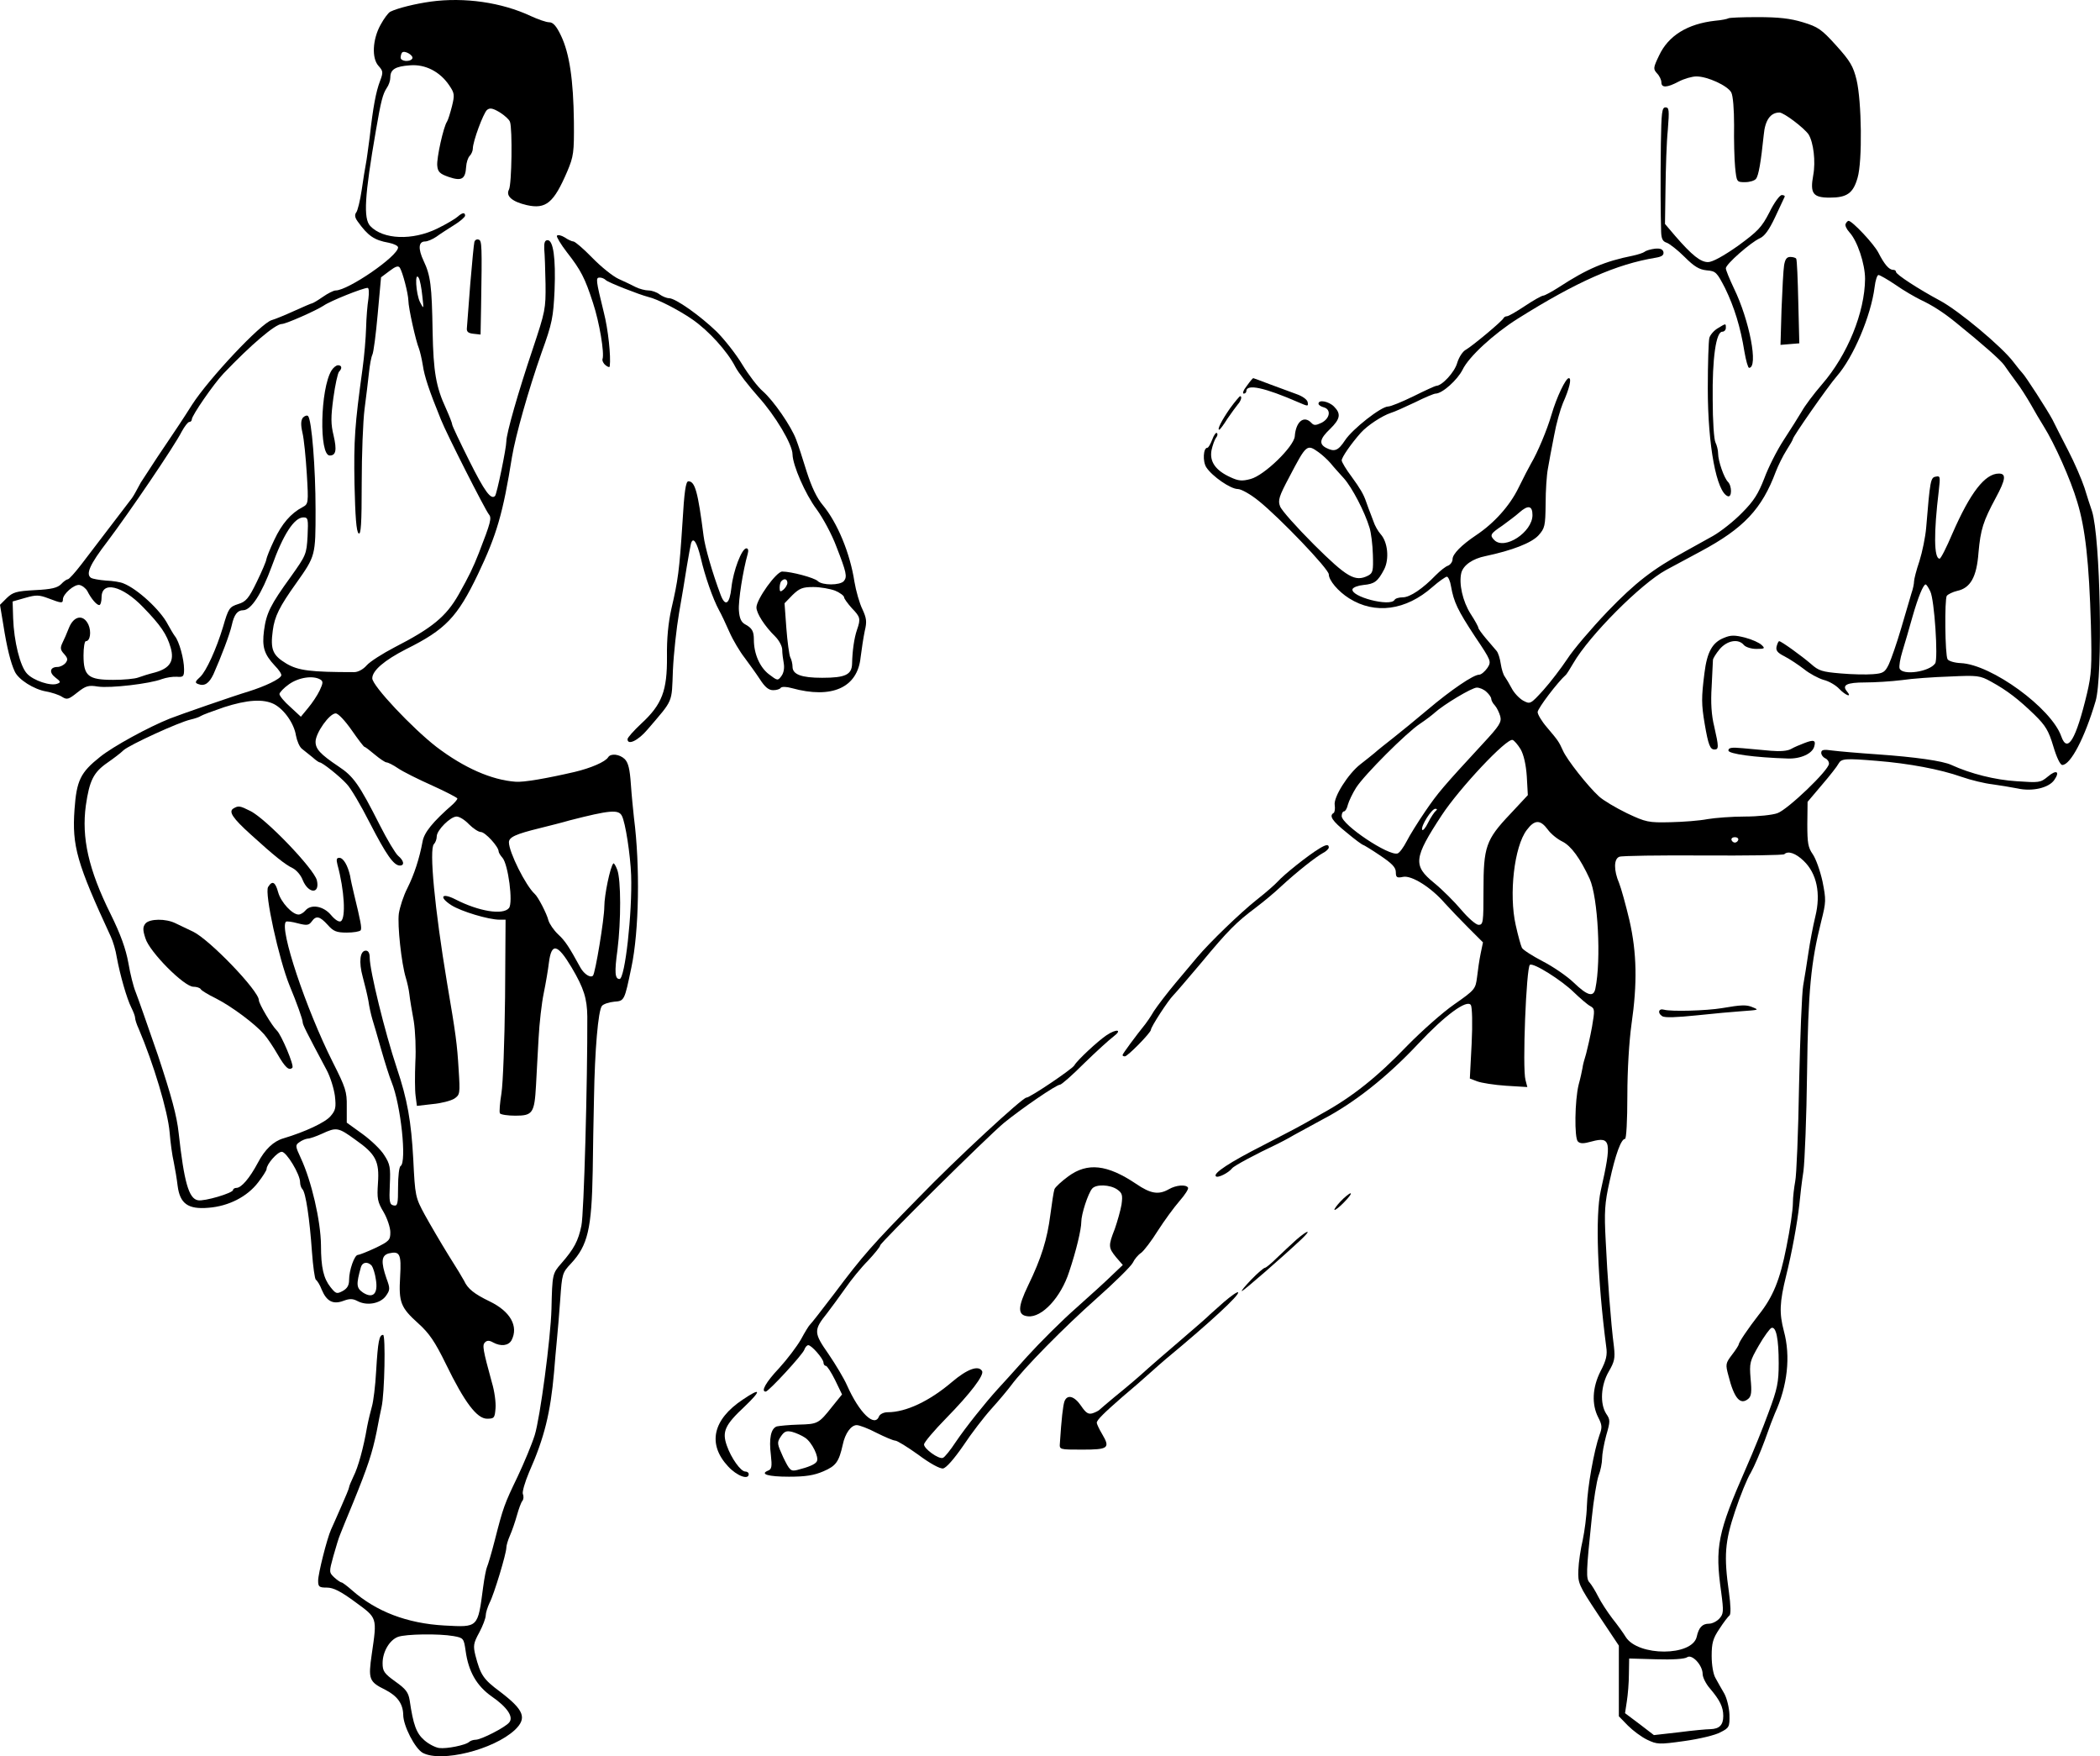 <?xml version="1.0" standalone="no"?>
<!DOCTYPE svg PUBLIC "-//W3C//DTD SVG 20010904//EN"
 "http://www.w3.org/TR/2001/REC-SVG-20010904/DTD/svg10.dtd">
<svg version="1.0" xmlns="http://www.w3.org/2000/svg"
 width="814.524pt" height="681.023pt" viewBox="0 0 814.524 681.023"
 preserveAspectRatio="xMidYMid meet">
<g transform="translate(-2.601,682.636) scale(0.1,-0.1)"
fill="#000000" stroke="none">
<path d="M1696 6820 c-58 -8 -128 -25 -156 -39 -8 -4 -25 -27 -38 -51 -31 -56
-35 -129 -8 -159 18 -20 19 -25 6 -59 -16 -42 -27 -101 -40 -217 -6 -44 -12
-91 -15 -105 -3 -14 -10 -59 -16 -100 -6 -41 -16 -81 -21 -87 -7 -9 -6 -20 5
-35 40 -56 64 -73 121 -83 20 -4 36 -12 36 -18 0 -34 -194 -167 -242 -167 -8
0 -30 -11 -50 -25 -20 -14 -39 -25 -42 -25 -2 0 -33 -13 -68 -29 -35 -16 -74
-32 -88 -36 -42 -12 -244 -227 -309 -328 -32 -51 -73 -112 -90 -137 -27 -39
-55 -82 -109 -165 -6 -11 -15 -27 -19 -35 -4 -8 -11 -19 -15 -25 -8 -10 -117
-153 -197 -258 -24 -31 -47 -57 -52 -57 -4 0 -16 -8 -26 -19 -14 -14 -37 -20
-101 -23 -73 -4 -86 -8 -110 -31 l-26 -26 13 -78 c14 -90 29 -148 44 -180 14
-32 75 -70 122 -78 22 -4 50 -13 62 -21 19 -12 25 -10 59 17 33 26 43 29 80
23 48 -7 202 11 248 29 17 6 42 10 58 9 25 -2 28 1 28 29 0 39 -19 109 -36
129 -6 8 -18 29 -27 45 -28 55 -118 138 -172 159 -11 5 -41 10 -68 11 -26 2
-52 7 -57 10 -23 14 -6 52 63 142 83 110 260 370 288 426 11 20 24 37 29 37 6
0 10 5 10 10 0 15 85 138 123 178 107 112 201 192 226 192 16 0 133 52 162 71
25 18 153 69 171 69 5 0 6 -18 3 -42 -4 -24 -8 -74 -9 -113 -1 -38 -7 -110
-14 -160 -30 -217 -34 -275 -31 -446 3 -125 7 -184 16 -191 9 -7 12 37 12 194
0 112 5 241 11 288 6 47 14 110 17 140 3 30 9 62 13 70 5 9 14 80 21 158 l13
143 32 24 c25 19 35 22 41 13 11 -18 32 -98 33 -127 0 -28 29 -158 41 -186 4
-11 11 -40 15 -65 6 -42 24 -97 70 -210 22 -56 171 -349 186 -368 12 -14 8
-30 -39 -151 -22 -56 -38 -89 -78 -160 -49 -86 -103 -130 -249 -205 -46 -24
-95 -55 -108 -70 -13 -15 -33 -26 -48 -26 -170 0 -217 6 -263 33 -53 32 -63
54 -53 128 7 55 26 93 91 184 75 106 75 106 75 285 0 162 -15 348 -29 363 -4
4 -13 1 -20 -6 -8 -11 -9 -27 -2 -58 6 -24 13 -96 17 -160 7 -114 6 -117 -16
-129 -46 -24 -81 -65 -110 -127 -17 -35 -30 -69 -31 -76 0 -6 -17 -46 -37 -87
-31 -64 -42 -77 -72 -86 -34 -11 -38 -16 -59 -89 -26 -86 -65 -171 -88 -193
-20 -18 -22 -23 -9 -28 25 -10 43 2 60 38 29 65 64 157 71 190 9 41 22 58 44
58 31 0 72 64 111 170 44 123 87 190 123 190 18 0 19 -6 16 -73 -4 -70 -6 -74
-65 -157 -79 -109 -95 -141 -104 -209 -8 -63 0 -91 42 -136 16 -16 27 -33 25
-38 -4 -14 -63 -42 -127 -62 -57 -17 -270 -91 -305 -105 -83 -33 -220 -108
-270 -148 -77 -61 -92 -92 -100 -205 -10 -141 9 -208 141 -493 8 -17 19 -53
23 -80 13 -70 39 -160 56 -194 8 -16 15 -34 15 -40 0 -7 6 -26 14 -43 57 -134
113 -319 120 -402 3 -38 10 -90 16 -115 5 -25 12 -66 15 -92 9 -69 40 -92 120
-85 78 6 150 43 192 98 18 23 33 47 33 52 0 19 42 67 59 67 18 0 71 -87 71
-118 0 -10 4 -22 9 -27 13 -13 28 -115 37 -243 4 -56 11 -105 15 -108 5 -3 16
-20 23 -39 19 -45 44 -58 84 -43 24 9 36 9 55 -1 36 -19 87 -10 109 19 17 24
18 29 3 69 -22 64 -20 89 9 97 43 10 49 -2 44 -90 -6 -100 2 -120 71 -182 42
-38 64 -70 107 -158 72 -148 120 -211 159 -211 28 0 30 3 33 40 2 22 -4 67
-14 100 -35 128 -38 145 -27 156 8 8 17 8 31 0 31 -17 60 -13 72 8 28 54 -4
112 -85 151 -60 29 -85 49 -99 80 -4 8 -31 53 -61 100 -29 47 -70 117 -91 155
-37 68 -38 73 -45 215 -8 149 -23 233 -64 355 -46 138 -105 378 -105 428 0 17
-5 27 -15 27 -23 0 -28 -44 -12 -102 8 -29 18 -71 22 -93 3 -22 10 -53 15 -70
5 -16 21 -70 35 -120 14 -49 32 -106 40 -125 36 -89 59 -310 35 -325 -6 -3
-10 -40 -10 -81 0 -67 -2 -75 -17 -72 -16 3 -18 14 -15 80 3 67 1 80 -21 114
-13 22 -52 59 -85 83 l-61 44 0 63 c1 57 -5 74 -54 171 -105 209 -208 518
-182 545 3 3 24 0 46 -6 35 -9 43 -8 54 7 17 24 31 21 62 -13 22 -25 34 -30
74 -30 26 0 50 4 54 9 5 9 0 34 -26 141 -6 25 -13 56 -15 70 -9 40 -26 70 -42
70 -11 0 -12 -7 -7 -27 27 -99 33 -207 13 -219 -7 -4 -22 5 -38 24 -29 35 -78
44 -100 17 -7 -8 -18 -15 -26 -15 -24 0 -68 47 -79 86 -11 41 -23 47 -39 21
-15 -23 42 -281 83 -382 28 -67 51 -132 51 -142 0 -10 12 -34 93 -186 14 -26
28 -71 32 -100 5 -45 3 -56 -17 -79 -20 -24 -99 -61 -183 -86 -38 -11 -72 -43
-99 -95 -32 -60 -64 -97 -83 -97 -7 0 -13 -4 -13 -8 0 -12 -112 -45 -136 -40
-36 6 -54 71 -75 261 -7 66 -28 143 -80 300 -40 116 -79 227 -87 247 -8 19
-21 70 -28 112 -10 55 -30 111 -69 190 -86 173 -113 296 -96 421 14 96 29 128
84 166 23 16 51 37 62 48 23 21 215 109 260 119 17 4 35 10 40 14 6 4 46 19
90 34 90 29 152 33 194 12 40 -21 78 -76 85 -122 4 -21 14 -45 24 -52 9 -7 27
-22 40 -32 12 -11 25 -20 28 -20 10 0 78 -54 105 -84 15 -15 55 -83 89 -150
64 -124 93 -166 117 -166 19 0 16 19 -7 38 -11 10 -42 62 -70 117 -82 162
-103 191 -162 230 -70 47 -88 67 -88 95 0 34 54 110 78 110 10 0 36 -28 62
-65 25 -36 47 -65 50 -65 3 0 21 -14 40 -30 19 -16 40 -30 45 -30 6 0 26 -10
45 -23 19 -13 79 -43 133 -67 53 -24 97 -47 97 -50 0 -4 -8 -13 -17 -22 -79
-69 -112 -110 -118 -145 -12 -65 -32 -127 -59 -181 -15 -29 -29 -73 -33 -98
-6 -46 10 -193 27 -249 5 -16 12 -46 14 -65 2 -19 10 -66 17 -104 6 -39 9
-108 6 -159 -2 -50 -2 -108 1 -130 l5 -39 61 7 c34 3 71 13 84 21 22 15 23 19
17 112 -6 101 -11 137 -45 337 -48 288 -70 519 -51 538 6 6 11 19 11 30 0 24
53 77 77 77 11 0 32 -13 48 -30 16 -16 37 -30 46 -30 17 0 69 -57 69 -75 0 -5
7 -16 15 -25 22 -25 42 -175 25 -195 -23 -28 -117 -13 -208 34 -53 27 -65 9
-15 -23 38 -24 144 -56 187 -56 l23 0 -2 -302 c-2 -172 -8 -332 -14 -371 -6
-37 -9 -72 -6 -78 4 -5 31 -9 60 -9 67 0 74 10 80 117 2 43 7 125 10 183 3 58
12 137 20 175 8 39 17 92 20 118 10 79 33 74 88 -18 48 -81 60 -121 61 -190 1
-247 -13 -769 -23 -812 -12 -58 -28 -89 -78 -146 -34 -39 -35 -41 -38 -177 -3
-112 -44 -422 -65 -489 -11 -35 -41 -107 -66 -160 -52 -108 -56 -119 -89 -248
-13 -51 -27 -97 -30 -103 -3 -6 -10 -40 -15 -78 -21 -159 -18 -156 -150 -149
-145 8 -265 54 -359 137 -18 16 -37 30 -40 30 -4 0 -17 9 -28 19 -21 20 -21
21 -4 83 10 35 21 72 26 83 4 11 27 67 51 125 57 140 74 192 91 275 7 39 16
81 19 95 12 53 16 280 6 280 -15 0 -20 -23 -27 -140 -3 -58 -11 -119 -16 -136
-5 -18 -14 -54 -19 -80 -14 -82 -35 -158 -53 -193 -9 -19 -17 -38 -17 -42 0
-4 -14 -38 -31 -76 -16 -37 -34 -77 -39 -88 -16 -36 -50 -171 -50 -198 0 -24
4 -27 34 -27 25 0 53 -14 110 -56 86 -63 85 -58 64 -202 -14 -97 -11 -107 52
-138 47 -24 69 -54 70 -97 0 -43 46 -132 76 -148 72 -38 274 12 357 89 48 46
36 77 -57 148 -66 49 -76 65 -96 141 -9 37 -8 47 15 89 14 26 25 56 25 66 0
10 7 32 15 49 17 32 65 191 65 214 0 8 6 29 14 47 8 18 20 53 27 78 7 25 16
50 21 56 5 6 6 18 2 27 -3 8 8 46 24 84 60 135 83 231 97 388 3 39 8 95 11
125 3 30 9 101 13 157 7 100 8 104 42 140 65 70 80 134 84 358 1 77 3 205 5
285 3 182 16 339 31 356 6 7 27 14 47 16 40 3 40 3 67 133 30 141 34 394 10
580 -3 28 -9 86 -12 130 -4 59 -10 84 -24 98 -20 19 -54 23 -64 7 -11 -18 -67
-42 -130 -57 -108 -25 -199 -41 -230 -38 -92 7 -198 53 -306 135 -93 72 -249
237 -249 266 0 30 47 70 131 113 153 76 199 124 279 291 73 153 97 236 132
455 14 83 63 257 115 405 41 113 45 136 50 240 5 126 -5 195 -27 195 -11 0
-14 -10 -13 -35 2 -19 4 -80 5 -135 1 -96 -1 -106 -49 -250 -57 -169 -103
-330 -103 -360 0 -26 -37 -206 -44 -212 -16 -16 -41 19 -100 137 -36 72 -66
135 -66 140 0 5 -11 33 -24 62 -39 84 -49 143 -52 298 -3 180 -8 218 -35 275
-22 47 -20 75 6 75 9 0 28 8 43 18 15 11 46 31 70 46 23 14 42 31 42 36 0 14
-11 12 -29 -4 -9 -8 -44 -29 -79 -46 -96 -47 -210 -43 -260 10 -27 29 -22 116
22 370 20 117 27 142 42 165 8 11 14 29 14 41 0 31 19 43 76 47 59 5 116 -24
152 -77 21 -31 22 -37 11 -82 -7 -27 -15 -53 -19 -59 -14 -20 -41 -143 -38
-171 2 -24 10 -32 45 -44 50 -17 64 -8 67 39 1 17 7 36 14 43 6 6 12 19 12 28
0 28 41 138 55 150 11 9 22 7 49 -9 19 -12 37 -28 40 -37 10 -26 7 -244 -4
-263 -13 -25 13 -47 69 -60 75 -17 105 9 157 130 25 59 27 74 26 194 -2 161
-17 264 -50 333 -18 38 -31 52 -46 52 -11 0 -43 11 -71 24 -113 53 -257 74
-389 56z m-71 -221 c-9 -14 -45 -11 -45 4 0 8 3 17 6 20 10 9 46 -12 39 -24z
m39 -920 c6 -53 6 -53 -9 -24 -16 33 -21 121 -5 94 5 -8 11 -40 14 -70z
m-1299 -1145 c15 -30 36 -54 46 -54 5 0 9 14 9 30 0 65 80 46 161 -38 68 -70
92 -105 107 -157 15 -52 -3 -80 -60 -96 -24 -6 -53 -15 -66 -20 -13 -5 -56 -9
-97 -9 -97 0 -115 15 -115 95 0 30 4 55 9 55 17 0 22 37 10 64 -19 41 -56 35
-75 -11 -8 -21 -20 -48 -26 -60 -9 -19 -8 -27 7 -43 14 -16 15 -22 5 -35 -7
-8 -21 -15 -31 -15 -29 0 -34 -21 -8 -41 20 -15 22 -19 7 -24 -25 -10 -92 12
-117 39 -27 28 -51 126 -54 215 l-2 65 49 14 c42 12 53 12 90 -2 50 -19 56
-20 56 -4 0 21 44 59 64 56 11 -2 25 -13 31 -24z m904 -343 c11 -7 10 -14 -3
-42 -9 -19 -29 -49 -45 -68 l-28 -34 -41 38 c-23 20 -42 43 -42 50 0 6 17 24
37 38 38 27 94 35 122 18z m1169 -528 c14 -26 33 -152 36 -230 5 -146 -24
-403 -45 -403 -18 0 -20 26 -8 113 14 112 14 272 -1 311 -6 16 -13 27 -15 24
-12 -12 -35 -123 -35 -167 0 -48 -35 -259 -44 -268 -10 -10 -34 6 -48 30 -46
84 -60 105 -87 130 -17 16 -34 41 -38 55 -6 25 -40 91 -53 102 -35 32 -100
162 -100 200 0 20 26 32 120 55 36 9 88 22 115 30 156 40 190 43 203 18z
m-1034 -1256 c80 -56 94 -84 88 -169 -4 -59 -2 -72 22 -112 14 -24 26 -60 26
-78 0 -30 -4 -35 -58 -61 -32 -15 -63 -27 -68 -27 -13 0 -34 -59 -34 -97 0
-21 -7 -33 -25 -43 -23 -12 -26 -11 -47 15 -27 34 -37 76 -37 162 -1 96 -37
250 -78 338 -22 47 -22 51 -6 62 9 7 24 13 32 14 9 0 34 9 56 19 56 26 63 25
129 -23z m64 -489 c5 -7 13 -31 16 -54 9 -54 -11 -75 -50 -50 -26 18 -27 31
-8 99 6 20 27 22 42 5z m317 -1436 c39 -7 40 -9 47 -57 11 -81 43 -136 101
-177 61 -42 86 -80 68 -101 -15 -19 -109 -67 -130 -67 -9 0 -21 -4 -26 -9 -14
-12 -86 -27 -116 -23 -14 2 -40 15 -57 30 -31 27 -43 59 -57 155 -5 31 -15 44
-56 73 -43 31 -49 40 -49 71 0 44 27 90 60 102 30 11 158 13 215 3z"/>
<path d="M6729 6755 c-3 -2 -25 -7 -50 -9 -108 -12 -182 -58 -218 -135 -23
-48 -23 -52 -8 -69 10 -10 17 -26 17 -35 0 -22 22 -21 67 3 21 11 52 20 69 20
43 0 121 -36 135 -62 7 -13 11 -66 11 -127 -1 -58 1 -132 4 -163 6 -58 6 -58
39 -58 18 0 37 6 42 13 10 12 19 64 30 170 5 57 26 87 61 87 17 0 96 -60 113
-85 19 -31 28 -105 18 -158 -13 -71 -1 -87 64 -87 67 0 91 17 108 77 19 64 16
296 -4 380 -13 53 -25 73 -79 133 -57 63 -70 72 -129 90 -49 15 -95 20 -176
20 -60 0 -112 -2 -114 -5z"/>
<path d="M6468 6268 c-2 -147 -1 -275 1 -340 1 -28 6 -38 22 -43 11 -4 43 -29
69 -55 38 -38 57 -49 86 -52 35 -3 39 -7 71 -69 36 -74 60 -152 75 -246 6 -35
14 -63 18 -63 37 0 2 184 -59 309 -17 36 -31 70 -31 77 0 16 96 100 131 116
19 8 37 33 60 82 18 39 35 74 37 79 2 4 -3 7 -11 7 -8 0 -30 -30 -48 -67 -30
-58 -44 -73 -122 -130 -57 -40 -99 -63 -116 -63 -29 0 -62 26 -127 101 l-40
47 2 138 c1 77 4 178 9 227 6 76 5 87 -9 87 -14 0 -16 -20 -18 -142z"/>
<path d="M7185 5959 c-4 -6 3 -21 14 -33 31 -33 61 -123 61 -181 -1 -130 -68
-295 -167 -409 -32 -37 -67 -84 -78 -104 -12 -20 -43 -70 -70 -111 -27 -41
-61 -109 -76 -150 -23 -59 -40 -87 -86 -133 -32 -33 -83 -73 -113 -90 -30 -17
-79 -44 -108 -60 -126 -69 -192 -120 -301 -233 -62 -65 -133 -148 -156 -184
-24 -36 -66 -91 -93 -121 -50 -55 -51 -55 -79 -40 -15 9 -35 30 -44 48 -9 17
-21 37 -26 44 -6 7 -13 30 -16 50 -3 21 -10 43 -16 50 -6 7 -25 29 -41 48 -16
19 -30 38 -30 42 0 4 -13 28 -30 54 -31 49 -46 117 -36 159 8 30 44 55 94 65
104 22 178 51 205 80 25 28 27 36 28 123 0 50 4 112 9 137 4 25 15 82 24 128
8 45 24 101 34 125 25 56 35 97 23 97 -12 0 -47 -73 -67 -141 -17 -59 -55
-149 -79 -189 -8 -14 -30 -56 -49 -95 -34 -70 -95 -138 -166 -185 -55 -37 -90
-72 -90 -92 0 -10 -8 -21 -17 -25 -10 -3 -31 -20 -48 -37 -50 -52 -100 -86
-128 -86 -14 0 -29 -4 -32 -10 -17 -28 -172 13 -163 42 3 7 22 14 43 16 42 4
55 13 80 61 20 40 14 105 -14 136 -10 11 -23 34 -28 50 -6 17 -15 39 -19 50
-4 11 -8 22 -9 25 -10 30 -24 53 -56 97 -22 29 -39 58 -39 64 0 12 36 64 74
107 26 29 83 66 116 77 14 4 56 23 94 41 38 19 74 34 80 34 26 0 85 53 105 93
24 50 121 139 213 197 231 145 384 212 536 237 24 4 32 10 30 22 -3 11 -12 15
-33 13 -16 -2 -34 -7 -40 -12 -5 -4 -26 -11 -45 -15 -110 -22 -178 -51 -287
-122 -28 -18 -56 -33 -61 -33 -6 0 -38 -18 -71 -40 -33 -22 -64 -40 -70 -40
-5 0 -11 -3 -13 -7 -5 -12 -121 -108 -145 -122 -13 -6 -28 -29 -35 -52 -10
-36 -59 -89 -82 -89 -3 0 -43 -18 -87 -40 -45 -22 -89 -40 -99 -40 -27 0 -138
-87 -167 -131 -27 -41 -41 -46 -74 -29 -28 15 -24 35 16 73 40 39 43 59 15 87
-20 20 -60 28 -60 11 0 -5 9 -11 20 -14 30 -8 25 -43 -8 -60 -23 -11 -30 -11
-40 0 -29 30 -60 4 -64 -53 -4 -40 -118 -151 -171 -165 -33 -9 -47 -8 -79 7
-57 26 -81 60 -73 104 4 19 12 41 17 48 6 7 8 15 4 19 -3 4 -12 -8 -18 -25 -7
-18 -15 -32 -19 -32 -16 0 -19 -53 -4 -76 23 -35 94 -84 122 -84 13 0 49 -20
81 -46 80 -64 272 -264 272 -285 0 -23 36 -66 79 -93 100 -63 220 -47 323 44
25 22 51 40 56 40 5 0 13 -17 16 -37 11 -62 26 -93 93 -195 64 -95 64 -97 48
-122 -10 -14 -24 -26 -32 -26 -22 0 -109 -59 -200 -136 -45 -38 -105 -87 -133
-109 -28 -22 -61 -48 -73 -59 -12 -10 -36 -29 -54 -43 -48 -37 -106 -129 -100
-159 2 -13 0 -27 -4 -30 -19 -11 -6 -31 50 -76 32 -27 61 -48 64 -48 2 0 32
-18 66 -41 46 -31 61 -46 61 -65 0 -20 4 -23 28 -18 33 7 109 -41 161 -101 20
-22 61 -65 92 -96 l57 -57 -9 -43 c-5 -24 -11 -65 -14 -92 -6 -46 -8 -49 -88
-105 -45 -31 -127 -104 -182 -160 -118 -123 -214 -199 -330 -263 -16 -9 -46
-26 -65 -37 -19 -11 -93 -50 -165 -87 -130 -66 -195 -109 -183 -120 7 -8 49
13 63 31 8 10 92 55 175 94 8 4 38 19 65 35 28 15 77 42 110 60 123 64 251
165 372 294 104 111 189 173 204 150 5 -8 7 -71 3 -150 l-7 -135 29 -11 c16
-6 66 -14 112 -17 l82 -5 -7 27 c-13 45 3 438 17 447 14 9 123 -60 170 -106
25 -24 54 -49 64 -54 18 -10 18 -15 7 -80 -7 -39 -18 -86 -23 -105 -6 -19 -13
-44 -14 -55 -2 -11 -8 -40 -15 -65 -15 -61 -17 -206 -3 -220 9 -9 22 -9 54 0
74 20 78 0 35 -190 -22 -97 -13 -345 21 -606 5 -32 0 -53 -22 -95 -32 -63 -35
-128 -9 -179 15 -29 16 -39 5 -68 -21 -59 -47 -204 -49 -276 -1 -39 -9 -97
-16 -131 -8 -34 -16 -86 -17 -116 -2 -52 0 -58 77 -174 l80 -120 0 -137 0
-137 35 -36 c19 -19 52 -44 75 -55 38 -18 45 -19 144 -5 58 8 121 23 140 34
34 17 36 21 35 68 -1 27 -10 64 -20 82 -11 19 -26 45 -34 60 -9 15 -15 51 -15
86 0 50 5 68 30 105 16 25 34 48 39 52 6 4 5 39 -2 90 -20 141 -16 196 24 315
20 60 47 127 61 149 13 23 37 79 54 125 16 46 34 93 39 104 49 107 62 221 35
320 -18 69 -17 110 9 215 22 88 43 203 51 275 3 33 10 92 16 130 5 39 12 210
14 380 4 320 15 430 55 589 19 75 19 83 5 154 -9 41 -26 89 -38 106 -18 26
-21 43 -21 116 l1 87 55 65 c31 36 60 73 65 83 11 20 26 21 148 11 125 -10
247 -33 329 -62 37 -13 92 -26 120 -29 28 -4 72 -11 97 -16 57 -13 122 2 143
33 23 33 8 41 -25 13 -29 -24 -34 -24 -122 -18 -82 5 -178 29 -252 63 -34 16
-143 31 -285 41 -74 5 -154 12 -177 15 -34 5 -43 3 -43 -9 0 -8 7 -17 15 -21
8 -3 15 -12 15 -21 0 -25 -160 -178 -200 -192 -19 -7 -76 -13 -126 -13 -50 0
-115 -5 -145 -10 -30 -6 -95 -11 -144 -12 -85 -2 -95 0 -169 35 -43 21 -92 50
-108 65 -43 39 -125 143 -140 178 -16 35 -18 38 -62 90 -20 23 -36 50 -36 59
0 14 78 117 110 145 3 3 16 23 28 44 63 109 263 309 360 362 26 14 86 46 134
72 168 90 238 165 292 310 9 23 27 60 41 82 14 22 25 41 25 44 0 9 136 204
170 243 65 74 133 235 147 346 3 26 10 47 15 47 5 0 35 -17 66 -38 31 -22 75
-47 97 -58 45 -21 89 -49 138 -89 104 -84 174 -146 187 -165 8 -12 29 -41 46
-64 17 -22 42 -62 57 -88 14 -25 36 -63 50 -85 42 -67 104 -205 130 -293 31
-101 46 -233 53 -479 4 -158 2 -191 -15 -263 -43 -180 -76 -235 -100 -167 -38
109 -271 279 -390 284 -24 1 -47 8 -51 15 -10 16 -12 232 -3 246 5 6 23 15 40
19 52 11 76 54 83 149 8 89 18 121 67 212 39 72 41 94 12 94 -54 0 -111 -74
-180 -232 -23 -54 -45 -98 -50 -98 -22 0 -23 100 -3 264 6 54 6 58 -12 54 -20
-3 -22 -16 -37 -198 -3 -36 -15 -94 -26 -129 -12 -35 -21 -71 -21 -79 0 -9 -4
-29 -10 -46 -5 -17 -23 -78 -40 -136 -17 -58 -39 -121 -48 -140 -15 -31 -22
-35 -62 -38 -25 -2 -81 -1 -125 3 -71 6 -85 10 -115 37 -36 31 -115 88 -123
88 -3 0 -7 -9 -10 -20 -4 -16 3 -25 31 -39 21 -11 54 -33 76 -50 21 -17 55
-35 75 -41 21 -5 48 -21 61 -35 25 -26 51 -35 30 -10 -21 25 -1 35 70 35 38 0
102 4 142 9 40 6 124 12 187 14 107 5 117 4 160 -20 62 -34 106 -68 168 -128
43 -42 55 -62 73 -122 13 -44 27 -73 35 -73 32 0 87 105 129 247 29 96 19 636
-14 738 -6 17 -19 57 -29 90 -11 33 -39 98 -63 144 -24 46 -51 100 -61 120
-19 36 -106 171 -117 181 -3 3 -19 22 -34 42 -44 59 -214 201 -286 239 -82 44
-170 101 -170 111 0 5 -5 8 -11 8 -16 0 -34 21 -57 66 -17 34 -102 124 -116
124 -3 0 -8 -5 -11 -11z m-2045 -886 c14 -10 35 -29 47 -43 11 -14 35 -40 52
-59 31 -35 80 -128 99 -191 6 -19 12 -66 13 -105 2 -63 0 -71 -19 -81 -50 -25
-81 -7 -209 120 -67 67 -127 134 -132 149 -9 23 -4 39 36 114 66 126 68 128
113 96z m830 -244 c0 -66 -108 -137 -148 -97 -19 19 -15 25 31 56 23 17 53 39
66 51 34 30 51 27 51 -10z m1543 -296 c16 -31 31 -261 19 -279 -22 -33 -127
-48 -138 -20 -3 8 2 38 11 67 9 30 27 90 39 134 22 77 42 125 51 125 3 0 11
-12 18 -27z m-1721 -390 c10 -9 18 -21 18 -26 0 -6 6 -18 14 -26 8 -9 17 -28
21 -42 6 -23 -3 -37 -67 -106 -156 -169 -174 -190 -224 -263 -28 -41 -61 -94
-72 -116 -12 -23 -27 -44 -35 -47 -33 -12 -217 111 -217 145 0 10 4 18 9 18 5
0 12 12 15 26 4 14 18 44 32 66 32 50 196 214 248 248 21 14 46 33 56 42 35
32 145 98 164 98 11 0 28 -7 38 -17z m132 -222 c12 -21 21 -60 24 -106 l4 -72
-69 -74 c-94 -99 -103 -127 -103 -294 0 -125 -1 -135 -19 -135 -10 0 -40 26
-67 58 -26 31 -74 79 -106 105 -82 67 -79 96 30 262 69 105 252 300 275 292 6
-2 20 -18 31 -36z m-329 -239 c-5 -4 -19 -24 -30 -46 -10 -21 -21 -33 -23 -27
-5 15 37 81 51 81 8 0 8 -3 2 -8z m434 -72 c12 -17 38 -38 57 -47 34 -17 69
-65 106 -145 32 -72 45 -314 22 -425 -7 -35 -31 -28 -84 23 -26 25 -80 62
-121 83 -40 21 -76 44 -80 52 -4 8 -15 47 -24 88 -27 119 -6 305 43 369 30 40
52 41 81 2z m739 -41 c-2 -6 -8 -10 -13 -10 -5 0 -11 4 -13 10 -2 6 4 11 13
11 9 0 15 -5 13 -11z m254 -81 c51 -49 67 -127 45 -216 -9 -37 -21 -101 -27
-142 -6 -41 -15 -97 -20 -125 -5 -27 -12 -201 -16 -385 -3 -184 -10 -353 -15
-375 -4 -22 -9 -60 -9 -85 0 -25 -11 -101 -25 -169 -25 -128 -52 -194 -108
-264 -39 -50 -77 -106 -77 -114 0 -3 -12 -22 -26 -40 -25 -33 -26 -37 -14 -81
22 -88 46 -116 77 -90 12 10 14 27 9 78 -5 62 -3 68 32 129 20 35 43 66 49 68
18 6 28 -42 28 -137 0 -74 -5 -99 -39 -190 -21 -58 -60 -154 -87 -215 -111
-253 -122 -307 -97 -483 10 -75 9 -84 -7 -102 -10 -11 -28 -20 -40 -20 -26 0
-40 -14 -48 -51 -18 -76 -227 -76 -275 -1 -9 15 -32 47 -52 72 -19 25 -44 63
-55 85 -11 22 -26 46 -33 54 -15 15 -14 40 8 251 7 69 19 142 26 163 8 20 14
51 14 67 0 17 7 57 16 90 16 55 16 61 0 84 -25 39 -21 111 10 164 22 38 25 51
20 96 -12 92 -26 279 -32 411 -6 112 -4 145 15 230 23 106 45 165 60 165 5 0
9 70 9 168 0 100 7 211 16 276 23 159 21 277 -8 404 -14 59 -32 124 -40 144
-21 49 -21 94 1 102 9 4 156 6 325 5 170 -1 312 1 315 5 14 14 44 4 75 -26z
m-392 -3153 c0 -13 13 -39 29 -57 38 -45 51 -71 51 -106 0 -35 -15 -50 -50
-51 -14 0 -69 -5 -122 -12 l-97 -11 -56 43 -56 42 7 46 c4 25 8 73 8 106 l1
60 105 -3 c62 -2 111 1 120 8 19 13 60 -31 60 -65z"/>
<path d="M6705 2917 c-60 -10 -197 -14 -225 -6 -21 6 -26 -13 -7 -25 10 -7 55
-5 134 3 65 7 143 14 173 16 69 5 69 5 45 15 -25 11 -44 10 -120 -3z"/>
<path d="M2186 5912 c-2 -4 15 -33 39 -64 54 -69 70 -100 101 -196 25 -75 45
-196 37 -218 -2 -6 3 -17 12 -24 8 -7 16 -9 16 -4 5 38 -6 143 -23 209 -31
126 -32 135 -16 135 8 0 18 -4 24 -10 9 -9 129 -56 164 -65 36 -8 119 -51 171
-87 64 -44 137 -125 167 -184 11 -22 52 -74 89 -116 66 -73 133 -185 133 -224
1 -42 49 -153 93 -212 25 -34 60 -99 77 -145 39 -100 43 -117 29 -134 -15 -17
-84 -17 -101 0 -13 13 -103 37 -138 37 -23 0 -100 -108 -100 -139 0 -23 32
-73 73 -113 15 -15 27 -38 27 -51 0 -14 3 -37 6 -53 3 -18 0 -37 -9 -49 -14
-19 -15 -19 -49 7 -35 27 -58 79 -58 134 0 33 -7 45 -35 60 -14 8 -21 23 -23
53 -3 37 16 156 34 219 4 14 2 22 -5 22 -18 0 -51 -87 -58 -152 -7 -65 -24
-76 -42 -28 -32 85 -61 186 -66 228 -22 171 -33 212 -59 212 -10 0 -16 -40
-23 -162 -12 -185 -17 -221 -43 -333 -12 -54 -18 -115 -17 -185 1 -132 -19
-185 -99 -259 -30 -28 -54 -55 -54 -61 0 -25 41 -6 78 38 101 118 93 100 98
229 3 65 14 165 24 223 10 58 24 139 30 180 7 41 14 81 16 88 8 29 23 7 38
-55 16 -70 47 -159 71 -203 8 -14 26 -52 40 -84 14 -32 41 -77 59 -100 17 -23
44 -60 59 -83 20 -31 34 -43 52 -43 13 0 26 4 29 9 4 5 22 5 43 -1 156 -43
255 2 267 119 4 32 11 78 16 102 9 37 7 50 -9 85 -11 22 -25 71 -31 107 -17
111 -66 228 -122 296 -24 28 -44 71 -63 130 -15 48 -33 105 -41 125 -19 51
-87 150 -129 187 -20 17 -55 63 -80 104 -24 40 -69 97 -99 127 -64 62 -160
130 -185 130 -9 0 -26 7 -37 15 -10 8 -30 15 -42 15 -13 0 -36 6 -50 13 -15 8
-45 22 -67 32 -22 10 -68 47 -102 82 -34 35 -67 63 -73 63 -6 0 -21 7 -34 16
-13 8 -27 11 -30 6z m894 -1346 c0 -7 -7 -19 -15 -26 -12 -10 -15 -9 -15 7 0
11 3 23 7 26 11 12 23 8 23 -7z m185 -30 c19 -8 35 -20 35 -26 0 -5 14 -24 30
-42 33 -34 35 -41 20 -84 -11 -32 -18 -82 -19 -131 -1 -43 -26 -55 -116 -55
-81 0 -115 13 -115 43 0 11 -4 28 -9 37 -4 9 -11 60 -15 113 l-7 96 31 32 c27
26 39 31 81 31 27 0 65 -7 84 -14z"/>
<path d="M1866 5888 c-2 -7 -9 -80 -16 -163 -6 -82 -12 -159 -13 -170 -2 -15
5 -21 26 -23 l27 -3 2 108 c4 238 3 256 -9 260 -7 3 -15 -1 -17 -9z"/>
<path d="M6946 5798 c-3 -18 -7 -95 -10 -171 l-4 -138 36 3 37 3 -4 160 c-2
88 -5 163 -8 168 -2 4 -13 7 -23 7 -14 0 -20 -9 -24 -32z"/>
<path d="M6688 5553 c-15 -9 -29 -26 -32 -37 -3 -12 -6 -100 -6 -196 0 -222
34 -403 78 -418 16 -5 16 40 0 56 -15 15 -38 81 -38 110 0 13 -5 32 -10 42 -6
10 -11 85 -11 167 -2 160 13 263 37 263 8 0 14 7 14 15 0 18 1 18 -32 -2z"/>
<path d="M1312 5390 c-44 -71 -49 -330 -7 -330 24 0 28 21 15 77 -11 45 -11
71 -1 146 7 51 17 96 22 102 13 13 11 25 -4 25 -7 0 -18 -9 -25 -20z"/>
<path d="M4862 5330 c-13 -16 -18 -30 -12 -30 5 0 10 4 10 9 0 30 70 15 203
-43 37 -16 38 -16 35 1 -2 10 -20 23 -43 31 -22 8 -68 25 -103 38 -34 13 -64
24 -65 24 -2 0 -13 -13 -25 -30z"/>
<path d="M4797 5243 c-32 -46 -51 -83 -42 -83 3 0 17 19 32 43 16 23 34 48 40
55 12 13 18 32 9 32 -2 0 -20 -21 -39 -47z"/>
<path d="M6713 4353 c-46 -18 -66 -56 -76 -137 -12 -95 -12 -120 1 -197 14
-82 21 -99 38 -99 17 0 17 10 -1 89 -11 44 -14 93 -10 155 2 50 5 96 5 103 0
6 12 25 26 42 29 34 73 42 94 16 7 -8 29 -15 48 -15 33 0 35 2 21 15 -9 9 -38
22 -65 29 -40 10 -55 10 -81 -1z"/>
<path d="M7025 3945 c-16 -6 -40 -16 -52 -23 -14 -8 -43 -10 -78 -7 -30 3 -80
7 -110 10 -43 4 -55 2 -55 -9 0 -13 101 -27 230 -31 50 -2 96 19 103 47 7 24
-2 27 -38 13z"/>
<path d="M931 3691 c-19 -12 -3 -37 68 -101 90 -82 134 -117 162 -130 14 -7
32 -27 39 -46 22 -54 68 -56 55 -1 -12 45 -195 236 -257 268 -42 21 -47 22
-67 10z"/>
<path d="M5145 3537 c-45 -27 -139 -102 -164 -130 -9 -10 -45 -42 -81 -70 -64
-51 -181 -164 -230 -222 -14 -17 -51 -61 -84 -100 -32 -38 -70 -88 -84 -109
-13 -22 -28 -44 -33 -50 -37 -46 -89 -116 -89 -121 0 -3 4 -5 9 -5 11 0 101
92 101 103 0 11 66 113 87 134 10 10 59 68 110 128 102 123 135 156 210 212
29 22 74 59 100 84 61 56 132 112 161 128 12 6 22 16 22 21 0 13 -10 12 -35
-3z"/>
<path d="M590 3245 c-10 -13 -11 -24 0 -57 15 -52 150 -188 186 -188 12 0 26
-4 29 -10 3 -5 29 -21 58 -35 61 -31 151 -98 187 -139 14 -16 37 -51 52 -77
30 -52 45 -66 58 -53 8 8 -43 128 -60 144 -19 18 -70 104 -70 118 0 36 -192
236 -256 266 -21 10 -52 25 -67 32 -38 19 -101 18 -117 -1z"/>
<path d="M4318 2812 c-33 -22 -115 -98 -125 -117 -9 -15 -172 -125 -186 -125
-15 0 -270 -235 -417 -387 -178 -181 -218 -226 -328 -373 -48 -63 -90 -117
-94 -120 -4 -3 -20 -29 -35 -57 -16 -28 -54 -78 -85 -112 -51 -54 -72 -91 -52
-91 11 0 144 144 150 163 3 9 10 17 15 17 13 0 58 -52 59 -67 0 -7 4 -13 9
-13 5 0 21 -25 36 -55 l27 -56 -38 -47 c-53 -67 -56 -68 -131 -70 -37 -1 -75
-5 -84 -7 -23 -8 -31 -47 -23 -111 5 -44 3 -55 -10 -60 -35 -14 0 -24 80 -24
64 0 97 5 134 21 49 21 60 37 75 104 9 43 32 75 54 75 10 0 45 -13 77 -30 32
-16 65 -30 72 -30 8 0 48 -25 90 -55 44 -33 84 -55 96 -53 12 2 42 36 78 88
31 47 81 112 110 144 29 32 63 73 75 89 49 67 208 228 331 337 71 63 135 126
142 140 6 13 20 30 32 38 11 8 40 46 65 86 25 39 63 91 84 115 21 24 36 47 33
52 -8 13 -46 10 -74 -6 -40 -23 -71 -18 -128 21 -112 75 -188 83 -262 29 -26
-19 -51 -42 -54 -50 -3 -8 -10 -53 -16 -99 -12 -95 -35 -169 -86 -274 -41 -85
-42 -116 -1 -120 54 -6 128 73 160 173 27 80 47 164 47 193 0 30 26 110 42
129 15 18 69 16 97 -3 20 -14 22 -22 17 -59 -4 -23 -16 -65 -26 -94 -26 -66
-25 -73 5 -110 l26 -30 -40 -38 c-21 -21 -84 -78 -140 -128 -56 -49 -142 -135
-192 -190 -49 -55 -100 -111 -113 -125 -50 -55 -124 -148 -162 -204 -21 -32
-44 -61 -51 -63 -16 -6 -73 35 -73 52 0 8 39 54 86 102 94 96 149 168 139 183
-14 23 -57 8 -117 -43 -87 -74 -178 -117 -249 -117 -15 0 -29 -7 -33 -15 -17
-46 -77 12 -125 120 -11 25 -43 79 -71 120 -58 83 -59 93 -6 159 17 22 49 66
71 97 22 32 61 80 88 107 26 28 47 54 47 59 1 11 414 420 480 475 70 57 203
148 217 148 6 0 48 37 94 83 46 45 98 92 114 104 36 27 12 31 -27 5z m-1169
-1561 c26 -17 55 -76 45 -92 -6 -11 -32 -22 -76 -33 -25 -6 -29 -2 -54 49 -24
53 -25 57 -10 80 14 21 22 24 44 19 15 -4 38 -14 51 -23z"/>
<path d="M5226 2168 c-15 -16 -26 -31 -24 -33 2 -3 20 11 38 30 19 19 30 35
24 34 -5 -1 -22 -14 -38 -31z"/>
<path d="M5053 2018 c-20 -18 -54 -50 -75 -70 -21 -21 -42 -38 -46 -38 -4 0
-28 -20 -52 -45 -24 -25 -41 -45 -37 -45 6 0 153 128 231 201 42 40 25 37 -21
-3z"/>
<path d="M4774 1778 c-27 -24 -51 -45 -54 -48 -3 -4 -54 -49 -115 -101 -60
-51 -117 -101 -126 -109 -35 -32 -76 -67 -129 -110 -30 -25 -57 -48 -60 -51
-3 -3 -14 -9 -26 -13 -17 -5 -26 1 -45 29 -26 38 -53 45 -64 18 -6 -16 -12
-70 -18 -163 -2 -25 -2 -25 87 -25 101 0 109 6 77 60 -12 20 -21 40 -21 44 0
11 28 38 100 101 36 30 83 71 105 91 22 20 51 45 65 57 168 139 287 249 278
257 -3 3 -27 -14 -54 -37z"/>
<path d="M2907 1399 c-116 -77 -138 -172 -57 -259 34 -37 80 -54 80 -30 0 6
-6 10 -13 10 -18 0 -55 52 -72 101 -19 54 -7 80 69 151 67 64 64 75 -7 27z"/>
</g>
</svg>
